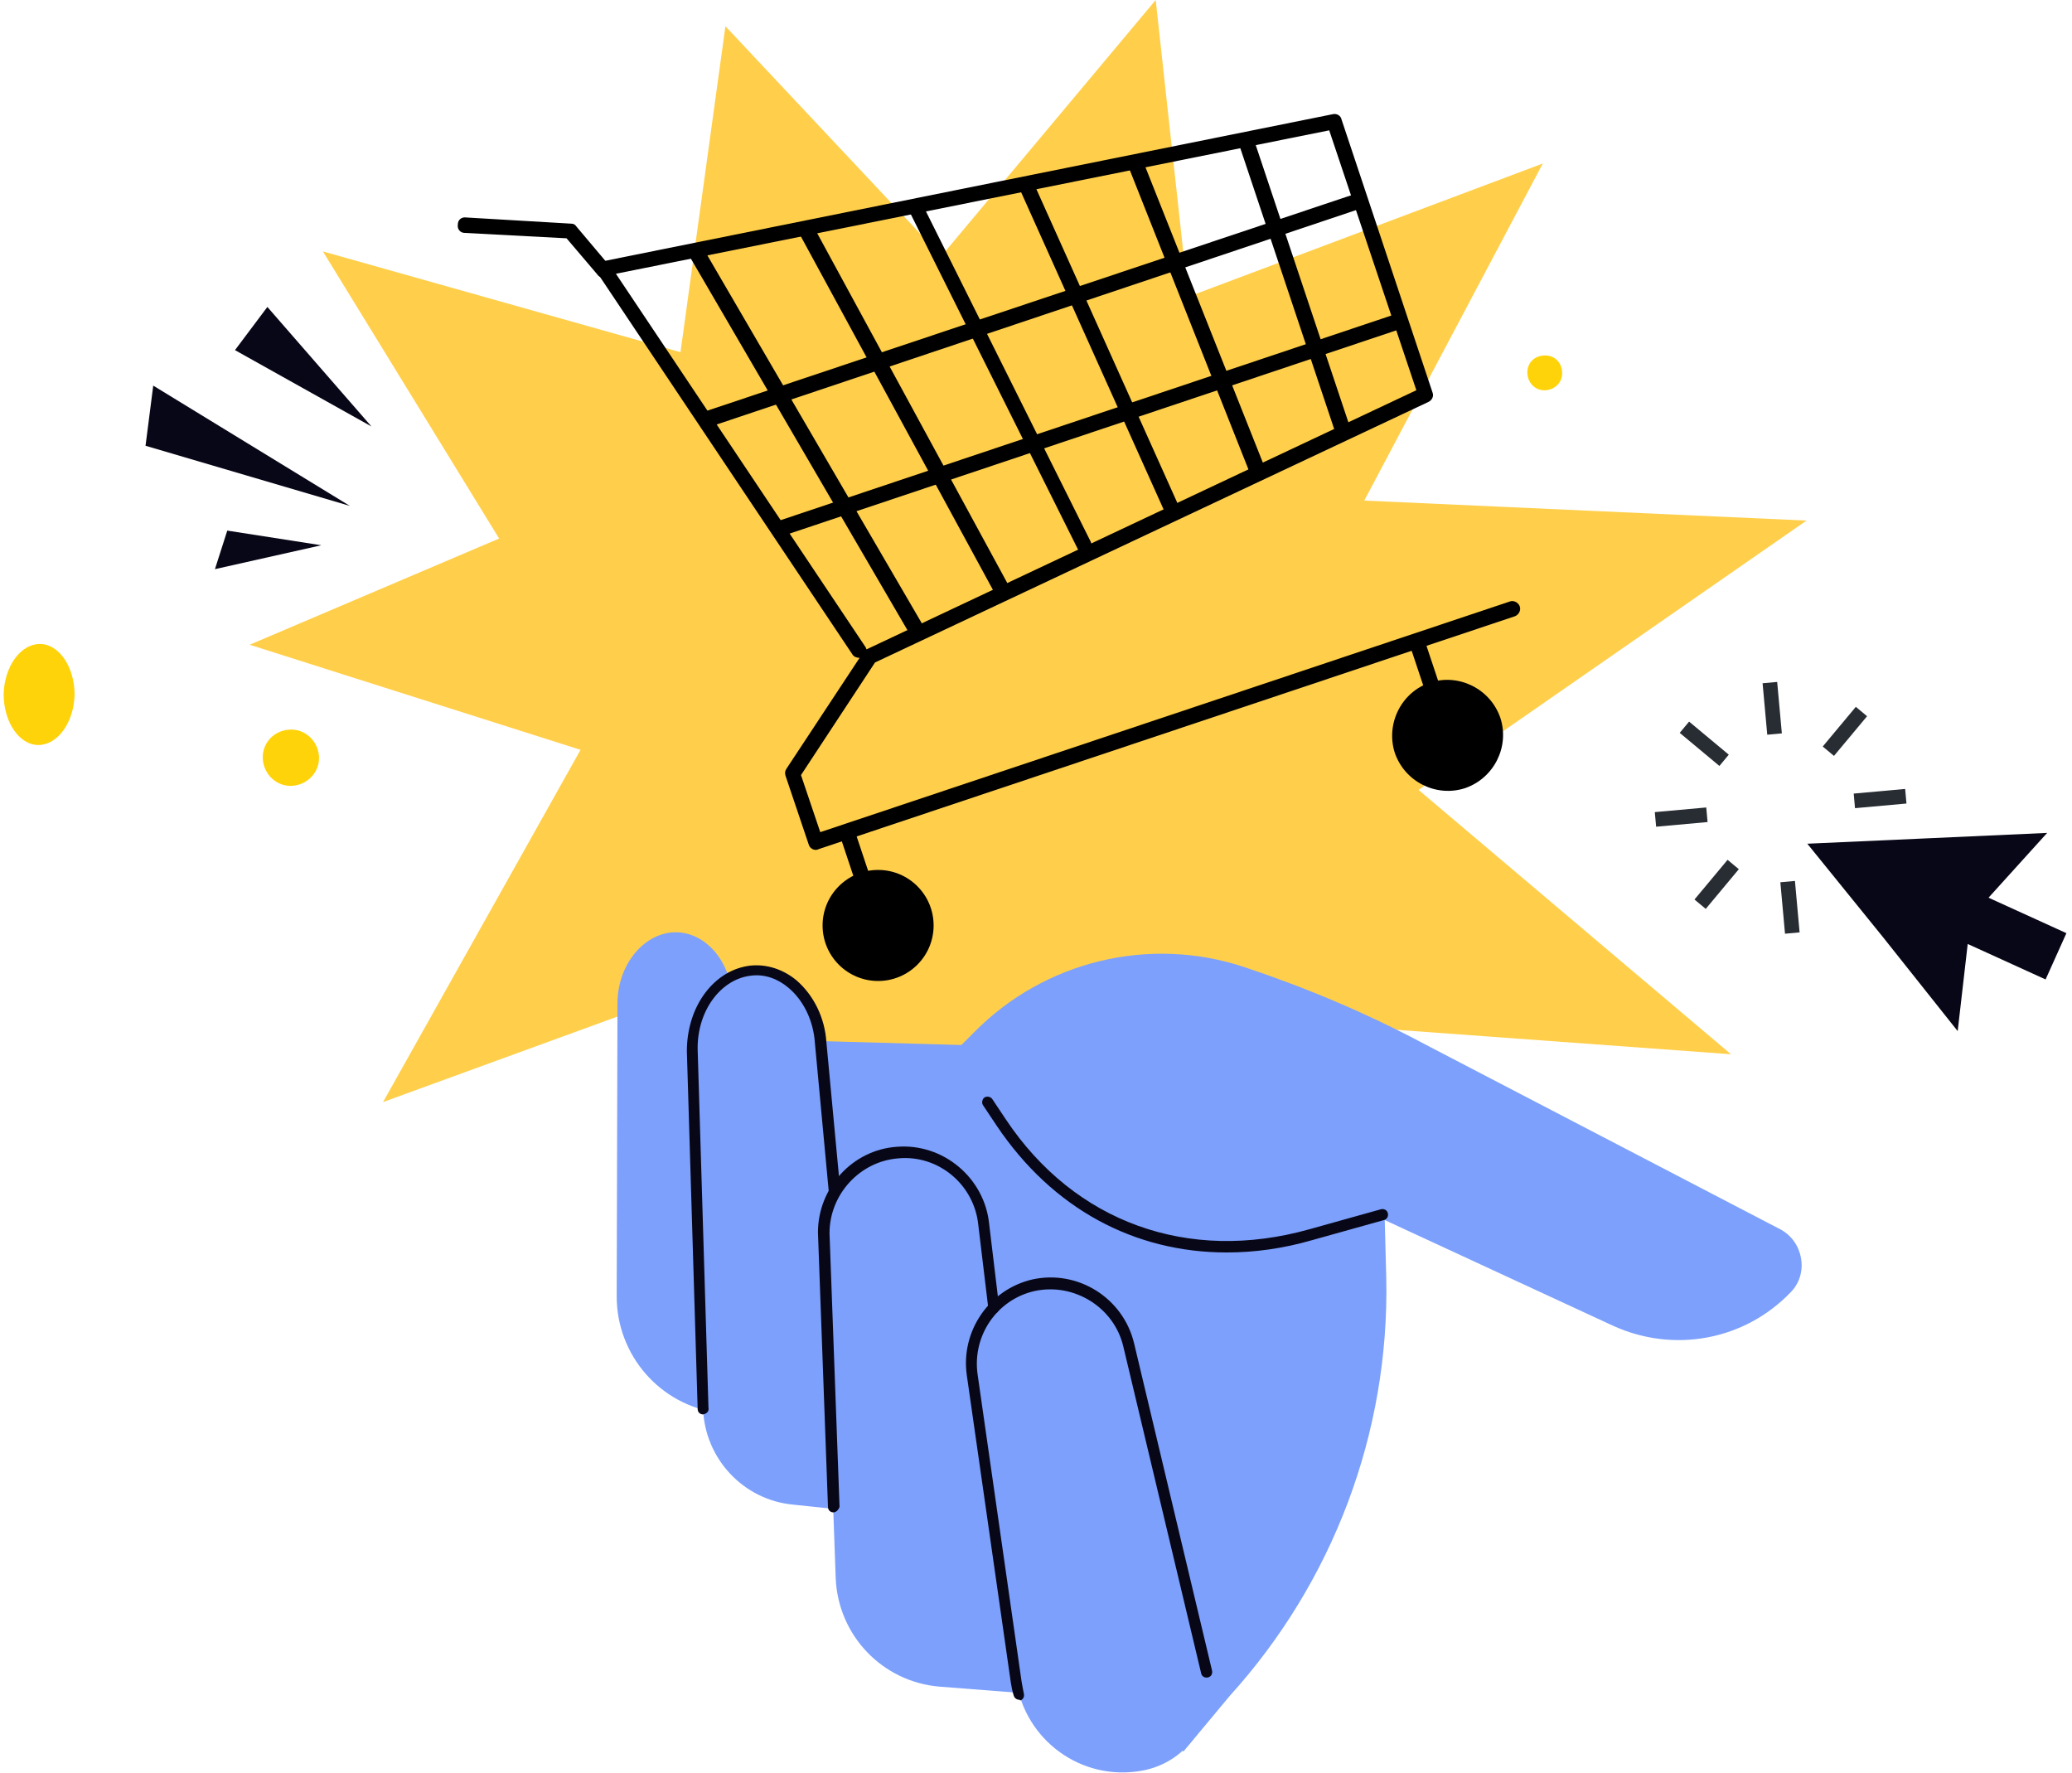 <svg width="187" height="160" viewBox="0 0 187 160" fill="none" xmlns="http://www.w3.org/2000/svg">
<g id="Business Concept II-02-05" clip-path="url(#clip0_205_1207)">
<g id="Layer_2">
<g id="Group">
<g id="Group_2">
<path id="Vector" d="M29.141 22.688L74.587 35.494L104.304 0L109.176 44.541L163.043 46.977L119.824 76.973L106.253 123.184L76.744 84.071L34.57 99.452L54.474 63.958L29.141 22.688Z" fill="#FFCF4B"/>
<path id="Vector_2" d="M65.47 2.366L93.308 32.014L139.241 14.754L115.092 60.339L156.223 95.137L103.817 91.309L64.705 120.748L65.261 71.753L22.53 58.182L59.972 42.244L65.47 2.366Z" fill="#FFCF4B"/>
</g>
<g id="Group_3">
<path id="Vector_3" d="M31.577 45.654L13.134 40.226L13.83 34.798L31.577 45.654Z" fill="#080717"/>
<path id="Vector_4" d="M33.526 38.486L21.207 31.596L24.131 27.699L33.526 38.486Z" fill="#080717"/>
<path id="Vector_5" d="M29.002 49.204L19.398 51.361L20.512 47.882L29.002 49.204Z" fill="#080717"/>
</g>
<g id="Group_4">
<path id="Vector_6" d="M63.73 104.532L74.308 93.954L86.766 94.302L87.949 93.119C94.282 86.716 103.747 84.419 112.308 87.273C117.945 89.152 123.373 91.448 128.593 94.232L160.676 110.935C162.764 112.049 163.252 114.902 161.651 116.572C157.475 120.957 151.072 122.14 145.574 119.635L124.974 110.1L125.113 115.389C125.392 129.308 120.311 142.74 110.985 153.04L106.81 158.051C106.74 158.051 64.078 125.968 63.73 104.532Z" fill="#7CA0FC"/>
<path id="Vector_7" d="M103.051 159.791C97.623 160.766 92.542 157.077 91.707 151.648L87.74 123.95C87.183 120.191 89.619 116.712 93.308 115.876C97.136 114.972 101.033 117.408 101.938 121.235L108.967 150.744C109.941 154.919 107.297 159.026 103.051 159.791Z" fill="#7CA0FC"/>
<path id="Vector_8" d="M93.726 152.901L84.817 152.205C79.667 151.788 75.631 147.612 75.422 142.392L74.309 111.283C74.309 107.525 77.162 104.393 80.92 104.045C84.887 103.697 88.297 106.62 88.715 110.587L93.726 152.901Z" fill="#7CA0FC"/>
<g id="Group_5">
<path id="Vector_9" d="M110.707 113.023C102.356 113.023 94.979 109.056 89.968 101.609L88.715 99.73C88.576 99.522 88.645 99.174 88.854 99.034C89.063 98.895 89.411 98.965 89.55 99.174L90.803 101.053C96.997 110.309 107.227 113.997 118.154 110.935L124.626 109.126C124.905 109.056 125.183 109.195 125.253 109.474C125.322 109.752 125.183 110.03 124.905 110.1L118.432 111.909C115.788 112.675 113.213 113.023 110.707 113.023Z" fill="#080717"/>
</g>
</g>
<g id="Group_6">
<g id="Group_7">
<g id="Group_8">
<path id="Vector_10" d="M160.392 61.538L159.075 61.657L159.497 66.301L160.814 66.181L160.392 61.538Z" fill="#282D33"/>
</g>
</g>
<g id="Group_9">
<g id="Group_10">
<path id="Vector_11" d="M152.442 65.118L151.596 66.134L155.178 69.119L156.024 68.103L152.442 65.118Z" fill="#282D33"/>
</g>
</g>
<g id="Group_11">
<g id="Group_12">
<path id="Vector_12" d="M153.992 72.866L149.348 73.286L149.467 74.603L154.111 74.183L153.992 72.866Z" fill="#282D33"/>
</g>
</g>
<g id="Group_13">
<g id="Group_14">
<path id="Vector_13" d="M155.915 77.591L152.929 81.172L153.944 82.019L156.93 78.437L155.915 77.591Z" fill="#282D33"/>
</g>
</g>
<g id="Group_15">
<g id="Group_16">
<path id="Vector_14" d="M161.995 79.496L160.678 79.615L161.099 84.259L162.416 84.139L161.995 79.496Z" fill="#282D33"/>
</g>
</g>
<g id="Group_17">
<g id="Group_18">
<path id="Vector_15" d="M166.295 76.642L165.448 77.658L169.029 80.644L169.876 79.628L166.295 76.642Z" fill="#282D33"/>
</g>
</g>
<g id="Group_19">
<g id="Group_20">
<path id="Vector_16" d="M171.942 71.194L167.298 71.614L167.417 72.93L172.061 72.511L171.942 71.194Z" fill="#282D33"/>
</g>
</g>
<g id="Group_21">
<g id="Group_22">
<path id="Vector_17" d="M167.49 63.785L164.503 67.367L165.519 68.213L168.505 64.632L167.49 63.785Z" fill="#282D33"/>
</g>
</g>
</g>
<path id="Vector_18" d="M78.206 136.477L71.594 135.781C67.071 135.363 63.591 131.605 63.452 127.081L62.477 94.789C62.477 91.031 64.774 87.899 67.836 87.551C71.038 87.203 73.822 90.126 74.1 94.093L78.206 136.477Z" fill="#7CA0FC"/>
<path id="Vector_19" d="M68.532 127.986L64.844 127.499C59.555 126.803 55.657 122.279 55.657 116.99L55.727 90.404C55.796 87.064 58.023 84.35 60.668 84.141C63.522 83.932 65.957 86.646 66.097 90.126L68.532 127.986Z" fill="#7CA0FC"/>
<g id="Group_23">
<path id="Vector_20" d="M91.986 153.388C91.777 153.388 91.568 153.249 91.499 153.04C91.359 152.623 91.29 152.205 91.22 151.788L87.253 124.089C86.697 120.122 89.272 116.364 93.169 115.459C97.275 114.554 101.381 117.129 102.356 121.235L109.385 150.744C109.454 151.022 109.315 151.3 109.037 151.37C108.758 151.44 108.48 151.3 108.41 151.022L101.381 121.514C100.546 117.964 96.927 115.737 93.378 116.503C89.968 117.268 87.74 120.539 88.228 124.019L92.195 151.718C92.264 152.136 92.334 152.484 92.403 152.832C92.473 153.11 92.334 153.388 92.055 153.458C92.055 153.388 92.055 153.388 91.986 153.388Z" fill="#080717"/>
</g>
<g id="Group_24">
<path id="Vector_21" d="M75.213 136.477C74.935 136.477 74.726 136.268 74.726 135.99L73.821 111.214C73.821 107.177 76.953 103.767 80.92 103.489C85.096 103.141 88.854 106.272 89.272 110.448L90.176 117.964C90.176 118.243 90.037 118.521 89.759 118.521C89.48 118.521 89.202 118.382 89.202 118.104L88.297 110.587C87.949 106.899 84.678 104.185 81.059 104.533C77.579 104.811 74.865 107.803 74.865 111.283L75.77 135.99C75.7 136.198 75.492 136.477 75.213 136.477Z" fill="#080717"/>
</g>
<g id="Group_25">
<path id="Vector_22" d="M63.452 127.638C63.173 127.638 62.965 127.429 62.965 127.151L61.99 94.859C61.99 90.752 64.496 87.481 67.767 87.133C69.228 86.994 70.69 87.481 71.873 88.456C73.404 89.778 74.448 91.796 74.587 94.093L75.84 107.455C75.84 107.734 75.631 108.012 75.353 108.012C75.074 108.012 74.796 107.803 74.796 107.525L73.543 94.093C73.404 92.075 72.499 90.265 71.177 89.152C70.203 88.317 69.019 87.899 67.836 88.038C65.052 88.317 62.895 91.24 62.965 94.719L63.939 127.012C64.008 127.36 63.8 127.568 63.452 127.638Z" fill="#080717"/>
</g>
<path id="Vector_23" d="M26.288 65.837C27.68 65.837 28.793 67.02 28.793 68.412C28.793 69.804 27.61 70.918 26.218 70.918C24.826 70.918 23.713 69.735 23.713 68.343C23.713 66.951 24.826 65.837 26.288 65.837Z" fill="#FFD30A"/>
<path id="Vector_24" d="M140.981 33.823C140.912 34.658 140.146 35.285 139.241 35.215C138.406 35.146 137.78 34.38 137.85 33.475C137.919 32.571 138.685 32.014 139.589 32.084C140.494 32.153 141.051 32.919 140.981 33.823Z" fill="#FFD30A"/>
<path id="Vector_25" d="M3.6 58.112C5.339 58.112 6.731 60.2 6.731 62.706C6.662 65.211 5.2 67.229 3.46 67.229C1.721 67.229 0.329 65.141 0.329 62.636C0.398 60.131 1.86 58.112 3.6 58.112Z" fill="#FFD30A"/>
<g id="Group_26">
<g id="Group_27">
<path id="Vector_26" d="M73.613 76.694C73.334 76.694 73.056 76.486 72.986 76.207L70.898 70.013C70.829 69.804 70.829 69.596 70.968 69.387L77.579 59.365C77.371 59.365 77.092 59.295 76.953 59.087L53.917 24.637C53.778 24.428 53.778 24.219 53.847 24.011C53.917 23.802 54.126 23.663 54.335 23.593L120.311 10.3C120.659 10.231 121.007 10.439 121.077 10.787L129.289 35.424C129.428 35.772 129.219 36.12 128.941 36.259L78.971 59.783L72.29 69.944L74.03 75.094L136.249 54.285C136.596 54.145 137.014 54.354 137.153 54.702C137.292 55.05 137.084 55.468 136.736 55.607L73.891 76.625C73.752 76.694 73.682 76.694 73.613 76.694ZM55.587 24.706L78.067 58.321C78.136 58.391 78.136 58.46 78.206 58.599L127.827 35.215L119.963 11.762L55.587 24.706Z" fill="black"/>
</g>
<g id="Group_28">
<path id="Vector_27" d="M63.939 38.486C63.661 38.486 63.382 38.278 63.313 37.999C63.173 37.651 63.382 37.234 63.73 37.095L122.399 17.469C122.747 17.329 123.165 17.538 123.304 17.886C123.443 18.234 123.234 18.652 122.886 18.791L64.148 38.486C64.078 38.486 64.009 38.486 63.939 38.486Z" fill="black"/>
</g>
<g id="Group_29">
<path id="Vector_28" d="M70.55 48.369C70.272 48.369 69.994 48.16 69.924 47.882C69.785 47.534 69.994 47.116 70.341 46.977L126.018 28.325C126.366 28.186 126.783 28.395 126.923 28.743C127.062 29.091 126.853 29.509 126.505 29.648L70.829 48.299C70.689 48.369 70.62 48.369 70.55 48.369Z" fill="black"/>
</g>
<g id="Group_30">
<g id="Group_31">
<path id="Vector_29" d="M121.007 39.113C120.729 39.113 120.45 38.904 120.381 38.626L111.82 13.014C111.681 12.666 111.89 12.249 112.238 12.11C112.586 11.971 113.004 12.179 113.143 12.527L121.703 38.139C121.842 38.486 121.633 38.904 121.285 39.043C121.146 39.113 121.077 39.113 121.007 39.113Z" fill="black"/>
</g>
<g id="Group_32">
<path id="Vector_30" d="M113.282 42.732C113.003 42.732 112.725 42.593 112.655 42.314L101.868 15.102C101.729 14.755 101.868 14.337 102.286 14.198C102.634 14.059 103.051 14.198 103.19 14.615L113.978 41.758C114.117 42.105 113.978 42.523 113.56 42.662C113.491 42.732 113.421 42.732 113.282 42.732Z" fill="black"/>
</g>
<g id="Group_33">
<path id="Vector_31" d="M105.626 46.351C105.348 46.351 105.139 46.212 105 45.933L92.055 17.121C91.916 16.773 92.055 16.355 92.403 16.216C92.751 16.077 93.169 16.216 93.308 16.564L106.253 45.376C106.392 45.724 106.253 46.142 105.905 46.281C105.835 46.351 105.696 46.351 105.626 46.351Z" fill="black"/>
</g>
<g id="Group_34">
<path id="Vector_32" d="M97.901 49.97C97.623 49.97 97.414 49.83 97.275 49.552L82.103 19.139C81.964 18.791 82.103 18.373 82.381 18.234C82.729 18.095 83.147 18.234 83.286 18.512L98.458 48.926C98.597 49.274 98.458 49.691 98.18 49.83C98.11 49.97 98.04 49.97 97.901 49.97Z" fill="black"/>
</g>
<g id="Group_35">
<path id="Vector_33" d="M90.245 53.589C89.967 53.589 89.758 53.449 89.619 53.241L72.22 21.227C72.011 20.879 72.151 20.461 72.499 20.252C72.847 20.044 73.264 20.183 73.473 20.531L90.872 52.545C91.081 52.893 90.941 53.31 90.593 53.519C90.454 53.589 90.315 53.589 90.245 53.589Z" fill="black"/>
</g>
<g id="Group_36">
<path id="Vector_34" d="M82.52 57.208C82.312 57.208 82.033 57.068 81.894 56.86L62.338 23.315C62.129 22.967 62.268 22.549 62.616 22.34C62.964 22.131 63.382 22.271 63.591 22.619L83.147 56.164C83.356 56.512 83.216 56.929 82.868 57.138C82.799 57.208 82.66 57.208 82.52 57.208Z" fill="black"/>
</g>
</g>
<path id="Vector_35" d="M125.878 67.925C126.783 70.57 129.637 71.962 132.212 71.127C134.856 70.222 136.248 67.368 135.413 64.793C134.508 62.149 131.655 60.757 129.08 61.592C126.505 62.427 125.043 65.281 125.878 67.925Z" fill="black"/>
<path id="Vector_36" d="M79.25 88.525C82.017 88.525 84.26 86.282 84.26 83.514C84.26 80.747 82.017 78.504 79.25 78.504C76.482 78.504 74.239 80.747 74.239 83.514C74.239 86.282 76.482 88.525 79.25 88.525Z" fill="black"/>
<g id="Group_37">
<path id="Vector_37" d="M130.751 67.368C130.472 67.368 130.194 67.16 130.124 66.881L127.34 58.53C127.201 58.182 127.41 57.764 127.758 57.625C128.106 57.486 128.524 57.695 128.663 58.043L131.447 66.394C131.586 66.742 131.377 67.16 131.029 67.299C130.89 67.299 130.82 67.368 130.751 67.368Z" fill="black"/>
</g>
<g id="Group_38">
<path id="Vector_38" d="M79.32 84.559C79.041 84.559 78.763 84.35 78.693 84.072L75.909 75.72C75.77 75.372 75.979 74.954 76.327 74.815C76.675 74.676 77.092 74.885 77.232 75.233L80.016 83.584C80.155 83.932 79.946 84.35 79.598 84.489C79.459 84.559 79.389 84.559 79.32 84.559Z" fill="black"/>
</g>
<g id="Group_39">
<path id="Vector_39" d="M54.474 25.054C54.265 25.054 54.056 24.985 53.917 24.776L51.133 21.505L41.947 21.018C41.529 21.018 41.251 20.67 41.32 20.252C41.32 19.835 41.668 19.556 42.086 19.626L51.551 20.183C51.76 20.183 51.899 20.252 52.038 20.461L55.031 24.01C55.309 24.289 55.239 24.776 54.961 24.985C54.822 25.054 54.683 25.054 54.474 25.054Z" fill="black"/>
</g>
</g>
<g id="Group_40">
<path id="Vector_40" d="M184.757 75.163L173.969 75.65L163.112 76.137L169.933 84.558L176.683 93.049L177.588 85.185L184.617 88.386L186.496 84.21L179.467 81.009L184.757 75.163Z" fill="#080717"/>
</g>
</g>
</g>
</g>
<defs>
<clipPath id="clip0_205_1207">
<rect width="186.168" height="160" fill="white" transform="translate(0.329)"/>
</clipPath>
</defs>
</svg>
